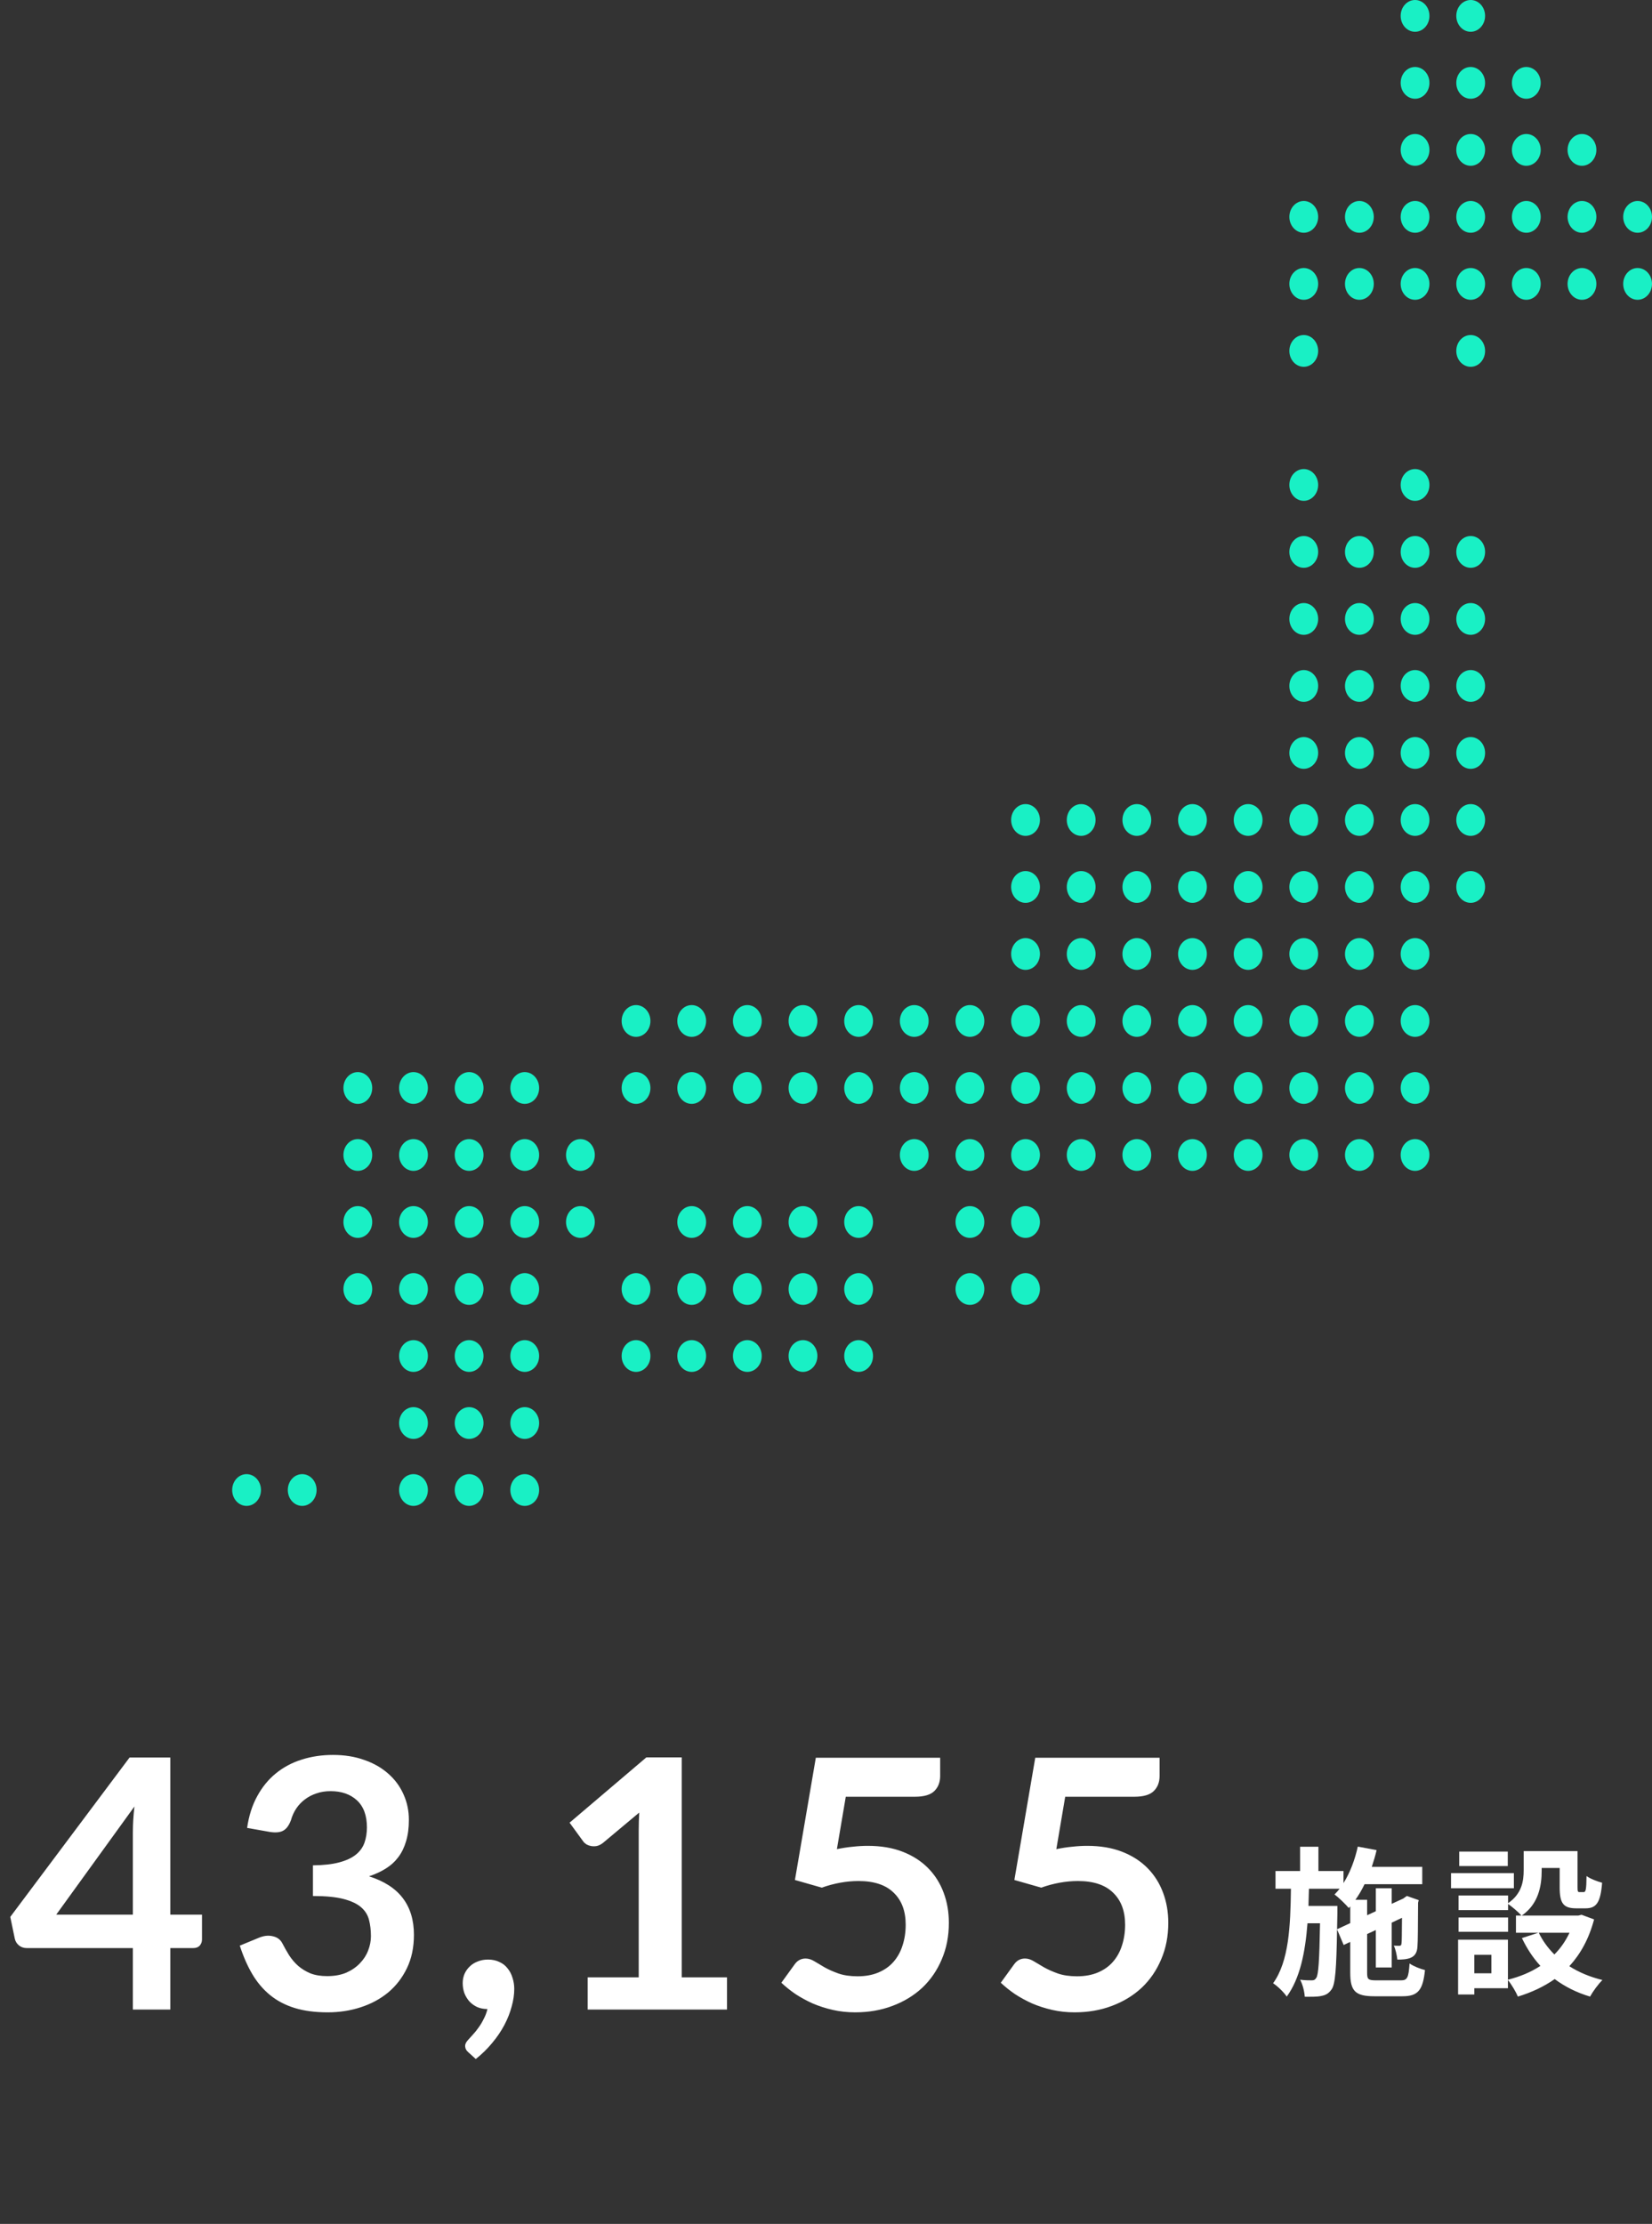 <svg width="185" height="249" viewBox="0 0 185 249" fill="none" xmlns="http://www.w3.org/2000/svg">
<rect x="0" y="0" width="185" height="249" fill="#333333" stroke="none"/>
<path d="M14.878 214.372V205.149C14.878 204.278 14.937 203.316 15.054 202.263L6.298 214.372H14.878ZM22.62 214.372V217.161C22.62 217.421 22.535 217.648 22.366 217.843C22.197 218.025 21.957 218.116 21.645 218.116H19.071V225H14.878V218.116H2.983C2.658 218.116 2.372 218.019 2.125 217.824C1.878 217.616 1.722 217.362 1.657 217.063L1.15 214.626L14.508 196.783H19.071V214.372H22.62ZM27.673 204.661C27.868 203.309 28.245 202.126 28.804 201.112C29.363 200.085 30.059 199.234 30.891 198.558C31.736 197.869 32.698 197.355 33.777 197.017C34.869 196.666 36.039 196.491 37.287 196.491C38.587 196.491 39.757 196.679 40.797 197.056C41.85 197.42 42.747 197.934 43.488 198.597C44.229 199.247 44.794 200.014 45.184 200.898C45.587 201.782 45.789 202.737 45.789 203.764C45.789 204.661 45.685 205.454 45.477 206.143C45.282 206.819 44.996 207.411 44.619 207.918C44.242 208.425 43.774 208.854 43.215 209.205C42.656 209.556 42.025 209.848 41.323 210.082C43.013 210.615 44.274 211.428 45.106 212.52C45.938 213.612 46.354 214.983 46.354 216.634C46.354 218.038 46.094 219.28 45.574 220.359C45.054 221.438 44.352 222.348 43.468 223.089C42.584 223.817 41.557 224.369 40.387 224.746C39.23 225.124 38.002 225.312 36.702 225.312C35.285 225.312 34.05 225.15 32.997 224.824C31.944 224.499 31.027 224.018 30.247 223.381C29.467 222.744 28.804 221.964 28.258 221.041C27.712 220.118 27.244 219.052 26.854 217.843L28.98 216.966C29.539 216.732 30.059 216.673 30.54 216.79C31.034 216.894 31.391 217.154 31.612 217.57C31.846 218.025 32.1 218.474 32.373 218.916C32.659 219.358 32.997 219.754 33.387 220.105C33.777 220.443 34.232 220.723 34.752 220.944C35.285 221.152 35.915 221.256 36.643 221.256C37.462 221.256 38.177 221.126 38.788 220.866C39.399 220.593 39.906 220.242 40.309 219.813C40.725 219.384 41.031 218.909 41.226 218.389C41.434 217.856 41.538 217.323 41.538 216.79C41.538 216.114 41.466 215.503 41.323 214.957C41.18 214.398 40.881 213.924 40.426 213.534C39.971 213.144 39.315 212.838 38.457 212.617C37.612 212.396 36.474 212.286 35.044 212.286V208.854C36.227 208.841 37.209 208.73 37.989 208.522C38.769 208.314 39.386 208.028 39.841 207.664C40.309 207.287 40.634 206.839 40.816 206.319C40.998 205.799 41.089 205.227 41.089 204.603C41.089 203.277 40.719 202.269 39.978 201.58C39.237 200.891 38.249 200.547 37.014 200.547C36.442 200.547 35.915 200.631 35.434 200.8C34.953 200.956 34.518 201.184 34.128 201.483C33.751 201.769 33.432 202.107 33.172 202.497C32.912 202.887 32.717 203.316 32.587 203.784C32.366 204.382 32.074 204.778 31.71 204.973C31.359 205.168 30.858 205.214 30.208 205.11L27.673 204.661ZM52.441 229.778C52.207 229.583 52.09 229.342 52.09 229.056C52.09 228.952 52.123 228.835 52.188 228.705C52.266 228.575 52.357 228.458 52.461 228.354C52.604 228.198 52.779 228.003 52.987 227.769C53.195 227.548 53.403 227.288 53.611 226.989C53.819 226.703 54.008 226.385 54.177 226.034C54.359 225.696 54.495 225.332 54.586 224.941C54.17 224.941 53.793 224.87 53.455 224.727C53.117 224.571 52.825 224.363 52.578 224.103C52.344 223.843 52.155 223.537 52.012 223.186C51.882 222.835 51.817 222.452 51.817 222.036C51.817 221.672 51.882 221.334 52.012 221.022C52.155 220.697 52.35 220.417 52.597 220.183C52.844 219.936 53.143 219.748 53.494 219.618C53.845 219.475 54.229 219.403 54.645 219.403C55.139 219.403 55.568 219.494 55.932 219.676C56.309 219.845 56.614 220.086 56.848 220.398C57.095 220.697 57.277 221.048 57.394 221.451C57.524 221.841 57.589 222.257 57.589 222.699C57.589 223.323 57.492 223.979 57.297 224.668C57.115 225.358 56.842 226.047 56.478 226.736C56.114 227.425 55.659 228.094 55.113 228.744C54.58 229.394 53.969 229.992 53.28 230.538L52.441 229.778ZM81.413 221.392V225H65.813V221.392H71.527V204.954C71.527 204.304 71.546 203.634 71.585 202.945L67.529 206.338C67.295 206.52 67.061 206.637 66.827 206.689C66.606 206.728 66.392 206.728 66.184 206.689C65.989 206.65 65.813 206.585 65.657 206.494C65.501 206.39 65.384 206.28 65.306 206.163L63.785 204.076L72.385 196.764H76.343V221.392H81.413ZM93.721 207.04C94.345 206.91 94.943 206.819 95.515 206.767C96.087 206.702 96.639 206.67 97.172 206.67C98.654 206.67 99.961 206.891 101.092 207.333C102.223 207.775 103.172 208.386 103.939 209.166C104.706 209.946 105.284 210.862 105.674 211.915C106.064 212.955 106.259 214.08 106.259 215.289C106.259 216.784 105.993 218.149 105.46 219.384C104.94 220.619 104.212 221.678 103.276 222.562C102.34 223.433 101.228 224.109 99.941 224.59C98.667 225.071 97.276 225.312 95.768 225.312C94.884 225.312 94.046 225.221 93.253 225.039C92.46 224.857 91.712 224.616 91.01 224.317C90.321 224.005 89.678 223.654 89.08 223.264C88.495 222.861 87.968 222.439 87.5 221.997L88.982 219.949C89.294 219.507 89.704 219.286 90.211 219.286C90.536 219.286 90.867 219.39 91.205 219.598C91.543 219.806 91.927 220.034 92.356 220.281C92.798 220.528 93.311 220.755 93.896 220.963C94.494 221.171 95.209 221.275 96.041 221.275C96.925 221.275 97.705 221.132 98.381 220.846C99.057 220.56 99.616 220.164 100.058 219.657C100.513 219.137 100.851 218.526 101.072 217.824C101.306 217.109 101.423 216.335 101.423 215.503C101.423 213.969 100.975 212.773 100.078 211.915C99.194 211.044 97.881 210.609 96.139 210.609C94.8 210.609 93.428 210.856 92.024 211.35L89.021 210.492L91.361 196.803H105.284V198.85C105.284 199.539 105.07 200.098 104.641 200.527C104.212 200.956 103.484 201.171 102.457 201.171H94.715L93.721 207.04ZM118.294 207.04C118.918 206.91 119.516 206.819 120.088 206.767C120.66 206.702 121.212 206.67 121.745 206.67C123.227 206.67 124.534 206.891 125.665 207.333C126.796 207.775 127.745 208.386 128.512 209.166C129.279 209.946 129.857 210.862 130.247 211.915C130.637 212.955 130.832 214.08 130.832 215.289C130.832 216.784 130.566 218.149 130.033 219.384C129.513 220.619 128.785 221.678 127.849 222.562C126.913 223.433 125.801 224.109 124.514 224.59C123.24 225.071 121.849 225.312 120.341 225.312C119.457 225.312 118.619 225.221 117.826 225.039C117.033 224.857 116.285 224.616 115.583 224.317C114.894 224.005 114.251 223.654 113.653 223.264C113.068 222.861 112.541 222.439 112.073 221.997L113.555 219.949C113.867 219.507 114.277 219.286 114.784 219.286C115.109 219.286 115.44 219.39 115.778 219.598C116.116 219.806 116.5 220.034 116.929 220.281C117.371 220.528 117.884 220.755 118.469 220.963C119.067 221.171 119.782 221.275 120.614 221.275C121.498 221.275 122.278 221.132 122.954 220.846C123.63 220.56 124.189 220.164 124.631 219.657C125.086 219.137 125.424 218.526 125.645 217.824C125.879 217.109 125.996 216.335 125.996 215.503C125.996 213.969 125.548 212.773 124.651 211.915C123.767 211.044 122.454 210.609 120.712 210.609C119.373 210.609 118.001 210.856 116.597 211.35L113.594 210.492L115.934 196.803H129.857V198.85C129.857 199.539 129.643 200.098 129.214 200.527C128.785 200.956 128.057 201.171 127.03 201.171H119.288L118.294 207.04Z" fill="white"/>
<path d="M149.732 216.006L151.208 215.322V213.45L151.046 213.63C150.704 213.234 149.912 212.442 149.444 212.118C149.642 211.92 149.84 211.704 150.02 211.47H146.582C146.564 212.118 146.546 212.766 146.528 213.396H149.768V214.206L149.732 216.006ZM154.124 221.73H156.896C157.598 221.73 157.742 221.424 157.85 219.84C158.282 220.146 159.056 220.452 159.578 220.578C159.344 222.828 158.804 223.512 157.058 223.512H153.908C151.784 223.512 151.208 222.936 151.208 220.884V217.428L150.47 217.77L149.732 216.024C149.66 220.434 149.534 222.162 149.12 222.738C148.796 223.206 148.454 223.386 147.968 223.476C147.518 223.584 146.834 223.566 146.114 223.566C146.078 222.972 145.88 222.18 145.592 221.658C146.15 221.73 146.654 221.73 146.888 221.73C147.122 221.73 147.266 221.676 147.41 221.442C147.644 221.082 147.752 219.57 147.824 215.34H146.42C146.168 218.58 145.592 221.496 144.098 223.548C143.756 223.044 143.09 222.396 142.568 222.054C144.35 219.588 144.512 215.628 144.566 211.47H142.838V209.49H145.592V206.772H147.644V209.49H150.452V210.84C151.19 209.67 151.73 208.23 152.054 206.754L154.16 207.15C154.016 207.78 153.818 208.41 153.62 209.022H159.272V210.966H152.81C152.504 211.596 152.162 212.19 151.784 212.712H153.098V214.44L154.07 213.99V211.416H155.852V213.162L157.148 212.568L157.22 212.514L157.544 212.28L158.876 212.748L158.804 213.036C158.786 215.592 158.786 217.428 158.732 217.968C158.696 218.616 158.444 219.012 157.958 219.21C157.526 219.39 156.95 219.408 156.482 219.408C156.428 218.922 156.284 218.238 156.086 217.842C156.302 217.86 156.554 217.86 156.698 217.86C156.842 217.86 156.932 217.824 156.95 217.59C156.986 217.428 156.986 216.438 157.004 214.728L155.852 215.268V220.29H154.07V216.096L153.098 216.546V220.884C153.098 221.622 153.224 221.73 154.124 221.73ZM168.848 207.312V208.932H163.412V207.312H168.848ZM169.532 209.724V211.416H162.494V209.724H169.532ZM168.884 214.692V216.294H163.34V214.692H168.884ZM175.76 216.402H172.322C172.754 217.302 173.348 218.112 174.068 218.832C174.77 218.13 175.328 217.32 175.76 216.402ZM167.012 220.938V218.868H165.104V220.938H167.012ZM177.11 214.386L178.514 214.908C177.938 217.086 176.984 218.796 175.742 220.146C176.804 220.83 178.064 221.352 179.45 221.694C178.982 222.144 178.37 222.99 178.064 223.548C176.552 223.098 175.238 222.432 174.104 221.586C172.898 222.432 171.512 223.08 169.982 223.548C169.766 223.026 169.262 222.18 168.866 221.694V222.612H165.104V223.314H163.286V217.176H168.866V221.658C170.216 221.316 171.44 220.812 172.502 220.11C171.674 219.21 170.99 218.166 170.432 216.996L172.268 216.402H169.766V214.476H170.378C170.072 214.116 169.316 213.468 168.884 213.18V213.864H163.34V212.226H168.884V213.09C170.432 212.028 170.63 210.606 170.63 209.4V207.258H176.66V211.29C176.66 211.794 176.696 211.848 176.894 211.848H177.344C177.578 211.848 177.65 211.614 177.668 210.048C178.064 210.354 178.892 210.66 179.414 210.804C179.234 213.036 178.766 213.666 177.56 213.666H176.516C175.076 213.666 174.662 213.108 174.662 211.326V209.148H172.646V209.454C172.646 211.146 172.286 213.198 170.414 214.476H176.75L177.11 214.386Z" fill="white"/>
<path d="M185 24.282C185 25.263 184.281 26.061 183.388 26.061C182.495 26.061 181.775 25.263 181.775 24.282C181.775 23.302 182.499 22.504 183.388 22.504C184.276 22.504 185 23.297 185 24.282Z" fill="#19F0C5"/>
<path d="M185 31.787C185 32.768 184.281 33.566 183.388 33.566C182.495 33.566 181.775 32.773 181.775 31.787C181.775 30.802 182.499 30.008 183.388 30.008C184.276 30.008 185 30.802 185 31.787Z" fill="#19F0C5"/>
<path d="M178.771 16.783C178.771 17.763 178.047 18.562 177.158 18.562C176.27 18.562 175.546 17.768 175.546 16.783C175.546 15.798 176.27 15.004 177.158 15.004C178.047 15.004 178.771 15.798 178.771 16.783Z" fill="#19F0C5"/>
<path d="M178.771 24.282C178.771 25.263 178.047 26.061 177.158 26.061C176.27 26.061 175.546 25.263 175.546 24.282C175.546 23.302 176.27 22.504 177.158 22.504C178.047 22.504 178.771 23.297 178.771 24.282Z" fill="#19F0C5"/>
<path d="M178.771 31.787C178.771 32.768 178.047 33.566 177.158 33.566C176.27 33.566 175.546 32.773 175.546 31.787C175.546 30.802 176.27 30.008 177.158 30.008C178.047 30.008 178.771 30.802 178.771 31.787Z" fill="#19F0C5"/>
<path d="M172.537 9.279C172.537 10.259 171.818 11.057 170.925 11.057C170.032 11.057 169.312 10.264 169.312 9.279C169.312 8.293 170.032 7.5 170.925 7.5C171.818 7.5 172.537 8.298 172.537 9.279Z" fill="#19F0C5"/>
<path d="M172.537 16.783C172.537 17.763 171.818 18.562 170.925 18.562C170.032 18.562 169.312 17.768 169.312 16.783C169.312 15.798 170.032 15.004 170.925 15.004C171.818 15.004 172.537 15.798 172.537 16.783Z" fill="#19F0C5"/>
<path d="M172.537 24.282C172.537 25.263 171.818 26.061 170.925 26.061C170.032 26.061 169.312 25.263 169.312 24.282C169.312 23.302 170.032 22.504 170.925 22.504C171.818 22.504 172.537 23.297 172.537 24.282Z" fill="#19F0C5"/>
<path d="M172.537 31.787C172.537 32.768 171.818 33.566 170.925 33.566C170.032 33.566 169.312 32.773 169.312 31.787C169.312 30.802 170.032 30.008 170.925 30.008C171.818 30.008 172.537 30.802 172.537 31.787Z" fill="#19F0C5"/>
<path d="M166.308 1.779C166.308 2.759 165.584 3.558 164.695 3.558C163.807 3.558 163.083 2.764 163.083 1.779C163.083 0.793 163.802 0 164.695 0C165.588 0 166.308 0.793 166.308 1.779Z" fill="#19F0C5"/>
<path d="M166.308 9.279C166.308 10.259 165.584 11.057 164.695 11.057C163.807 11.057 163.083 10.264 163.083 9.279C163.083 8.293 163.802 7.5 164.695 7.5C165.588 7.5 166.308 8.298 166.308 9.279Z" fill="#19F0C5"/>
<path d="M166.308 16.783C166.308 17.763 165.584 18.562 164.695 18.562C163.807 18.562 163.083 17.768 163.083 16.783C163.083 15.798 163.802 15.004 164.695 15.004C165.588 15.004 166.308 15.798 166.308 16.783Z" fill="#19F0C5"/>
<path d="M166.308 24.282C166.308 25.263 165.584 26.061 164.695 26.061C163.807 26.061 163.083 25.263 163.083 24.282C163.083 23.302 163.802 22.504 164.695 22.504C165.588 22.504 166.308 23.297 166.308 24.282Z" fill="#19F0C5"/>
<path d="M166.308 31.787C166.308 32.768 165.584 33.566 164.695 33.566C163.807 33.566 163.083 32.773 163.083 31.787C163.083 30.802 163.802 30.008 164.695 30.008C165.588 30.008 166.308 30.802 166.308 31.787Z" fill="#19F0C5"/>
<path d="M166.308 39.292C166.308 40.272 165.584 41.071 164.695 41.071C163.807 41.071 163.083 40.277 163.083 39.292C163.083 38.306 163.802 37.513 164.695 37.513C165.588 37.513 166.308 38.306 166.308 39.292Z" fill="#19F0C5"/>
<path d="M166.308 61.795C166.308 62.776 165.584 63.574 164.695 63.574C163.807 63.574 163.083 62.776 163.083 61.795C163.083 60.815 163.802 60.017 164.695 60.017C165.588 60.017 166.308 60.81 166.308 61.795Z" fill="#19F0C5"/>
<path d="M166.308 69.3C166.308 70.28 165.584 71.079 164.695 71.079C163.807 71.079 163.083 70.285 163.083 69.3C163.083 68.314 163.802 67.521 164.695 67.521C165.588 67.521 166.308 68.314 166.308 69.3Z" fill="#19F0C5"/>
<path d="M166.308 76.8C166.308 77.78 165.584 78.579 164.695 78.579C163.807 78.579 163.083 77.785 163.083 76.8C163.083 75.814 163.802 75.021 164.695 75.021C165.588 75.021 166.308 75.819 166.308 76.8Z" fill="#19F0C5"/>
<path d="M166.308 84.304C166.308 85.285 165.584 86.083 164.695 86.083C163.807 86.083 163.083 85.285 163.083 84.304C163.083 83.324 163.802 82.525 164.695 82.525C165.588 82.525 166.308 83.324 166.308 84.304Z" fill="#19F0C5"/>
<path d="M166.308 91.809C166.308 92.789 165.584 93.588 164.695 93.588C163.807 93.588 163.083 92.794 163.083 91.809C163.083 90.823 163.802 90.03 164.695 90.03C165.588 90.03 166.308 90.823 166.308 91.809Z" fill="#19F0C5"/>
<path d="M166.308 99.308C166.308 100.289 165.584 101.087 164.695 101.087C163.807 101.087 163.083 100.294 163.083 99.308C163.083 98.323 163.802 97.529 164.695 97.529C165.588 97.529 166.308 98.328 166.308 99.308Z" fill="#19F0C5"/>
<path d="M160.078 1.779C160.078 2.759 159.359 3.558 158.466 3.558C157.573 3.558 156.854 2.764 156.854 1.779C156.854 0.793 157.573 0 158.466 0C159.359 0 160.078 0.793 160.078 1.779Z" fill="#19F0C5"/>
<path d="M160.078 9.279C160.078 10.259 159.359 11.057 158.466 11.057C157.573 11.057 156.854 10.264 156.854 9.279C156.854 8.293 157.573 7.5 158.466 7.5C159.359 7.5 160.078 8.298 160.078 9.279Z" fill="#19F0C5"/>
<path d="M160.078 16.783C160.078 17.763 159.359 18.562 158.466 18.562C157.573 18.562 156.854 17.768 156.854 16.783C156.854 15.798 157.573 15.004 158.466 15.004C159.359 15.004 160.078 15.798 160.078 16.783Z" fill="#19F0C5"/>
<path d="M160.078 24.282C160.078 25.263 159.359 26.061 158.466 26.061C157.573 26.061 156.854 25.263 156.854 24.282C156.854 23.302 157.573 22.504 158.466 22.504C159.359 22.504 160.078 23.297 160.078 24.282Z" fill="#19F0C5"/>
<path d="M160.078 31.787C160.078 32.768 159.359 33.566 158.466 33.566C157.573 33.566 156.854 32.773 156.854 31.787C156.854 30.802 157.573 30.008 158.466 30.008C159.359 30.008 160.078 30.802 160.078 31.787Z" fill="#19F0C5"/>
<path d="M160.078 54.296C160.078 55.276 159.359 56.075 158.466 56.075C157.573 56.075 156.854 55.281 156.854 54.296C156.854 53.31 157.573 52.517 158.466 52.517C159.359 52.517 160.078 53.31 160.078 54.296Z" fill="#19F0C5"/>
<path d="M160.078 61.795C160.078 62.776 159.359 63.574 158.466 63.574C157.573 63.574 156.854 62.776 156.854 61.795C156.854 60.815 157.573 60.017 158.466 60.017C159.359 60.017 160.078 60.81 160.078 61.795Z" fill="#19F0C5"/>
<path d="M160.078 69.3C160.078 70.28 159.359 71.079 158.466 71.079C157.573 71.079 156.854 70.285 156.854 69.3C156.854 68.314 157.573 67.521 158.466 67.521C159.359 67.521 160.078 68.314 160.078 69.3Z" fill="#19F0C5"/>
<path d="M160.078 76.8C160.078 77.78 159.359 78.579 158.466 78.579C157.573 78.579 156.854 77.785 156.854 76.8C156.854 75.814 157.573 75.021 158.466 75.021C159.359 75.021 160.078 75.819 160.078 76.8Z" fill="#19F0C5"/>
<path d="M160.078 84.304C160.078 85.285 159.359 86.083 158.466 86.083C157.573 86.083 156.854 85.285 156.854 84.304C156.854 83.324 157.573 82.525 158.466 82.525C159.359 82.525 160.078 83.324 160.078 84.304Z" fill="#19F0C5"/>
<path d="M160.078 91.809C160.078 92.789 159.359 93.588 158.466 93.588C157.573 93.588 156.854 92.794 156.854 91.809C156.854 90.823 157.573 90.03 158.466 90.03C159.359 90.03 160.078 90.823 160.078 91.809Z" fill="#19F0C5"/>
<path d="M160.078 99.308C160.078 100.289 159.359 101.087 158.466 101.087C157.573 101.087 156.854 100.294 156.854 99.308C156.854 98.323 157.573 97.529 158.466 97.529C159.359 97.529 160.078 98.328 160.078 99.308Z" fill="#19F0C5"/>
<path d="M160.078 106.813C160.078 107.793 159.359 108.592 158.466 108.592C157.573 108.592 156.854 107.793 156.854 106.813C156.854 105.833 157.573 105.034 158.466 105.034C159.359 105.034 160.078 105.828 160.078 106.813Z" fill="#19F0C5"/>
<path d="M160.078 114.313C160.078 115.293 159.359 116.091 158.466 116.091C157.573 116.091 156.854 115.298 156.854 114.313C156.854 113.327 157.573 112.534 158.466 112.534C159.359 112.534 160.078 113.332 160.078 114.313Z" fill="#19F0C5"/>
<path d="M160.078 121.817C160.078 122.798 159.359 123.596 158.466 123.596C157.573 123.596 156.854 122.803 156.854 121.817C156.854 120.832 157.573 120.038 158.466 120.038C159.359 120.038 160.078 120.837 160.078 121.817Z" fill="#19F0C5"/>
<path d="M160.078 129.317C160.078 130.297 159.359 131.096 158.466 131.096C157.573 131.096 156.854 130.302 156.854 129.317C156.854 128.332 157.573 127.538 158.466 127.538C159.359 127.538 160.078 128.332 160.078 129.317Z" fill="#19F0C5"/>
<path d="M153.844 24.282C153.844 25.263 153.125 26.061 152.231 26.061C151.338 26.061 150.619 25.263 150.619 24.282C150.619 23.302 151.338 22.504 152.231 22.504C153.125 22.504 153.844 23.297 153.844 24.282Z" fill="#19F0C5"/>
<path d="M153.844 31.787C153.844 32.768 153.125 33.566 152.231 33.566C151.338 33.566 150.619 32.773 150.619 31.787C150.619 30.802 151.338 30.008 152.231 30.008C153.125 30.008 153.844 30.802 153.844 31.787Z" fill="#19F0C5"/>
<path d="M153.844 61.795C153.844 62.776 153.125 63.574 152.231 63.574C151.338 63.574 150.619 62.776 150.619 61.795C150.619 60.815 151.338 60.017 152.231 60.017C153.125 60.017 153.844 60.81 153.844 61.795Z" fill="#19F0C5"/>
<path d="M153.844 69.3C153.844 70.28 153.125 71.079 152.231 71.079C151.338 71.079 150.619 70.285 150.619 69.3C150.619 68.314 151.338 67.521 152.231 67.521C153.125 67.521 153.844 68.314 153.844 69.3Z" fill="#19F0C5"/>
<path d="M153.844 76.8C153.844 77.78 153.125 78.579 152.231 78.579C151.338 78.579 150.619 77.785 150.619 76.8C150.619 75.814 151.338 75.021 152.231 75.021C153.125 75.021 153.844 75.819 153.844 76.8Z" fill="#19F0C5"/>
<path d="M153.844 84.304C153.844 85.285 153.125 86.083 152.231 86.083C151.338 86.083 150.619 85.285 150.619 84.304C150.619 83.324 151.338 82.525 152.231 82.525C153.125 82.525 153.844 83.324 153.844 84.304Z" fill="#19F0C5"/>
<path d="M153.844 91.809C153.844 92.789 153.125 93.588 152.231 93.588C151.338 93.588 150.619 92.794 150.619 91.809C150.619 90.823 151.338 90.03 152.231 90.03C153.125 90.03 153.844 90.823 153.844 91.809Z" fill="#19F0C5"/>
<path d="M153.844 99.308C153.844 100.289 153.125 101.087 152.231 101.087C151.338 101.087 150.619 100.294 150.619 99.308C150.619 98.323 151.338 97.529 152.231 97.529C153.125 97.529 153.844 98.328 153.844 99.308Z" fill="#19F0C5"/>
<path d="M153.844 106.813C153.844 107.793 153.125 108.592 152.231 108.592C151.338 108.592 150.619 107.793 150.619 106.813C150.619 105.833 151.338 105.034 152.231 105.034C153.125 105.034 153.844 105.828 153.844 106.813Z" fill="#19F0C5"/>
<path d="M153.844 114.313C153.844 115.293 153.125 116.091 152.231 116.091C151.338 116.091 150.619 115.298 150.619 114.313C150.619 113.327 151.338 112.534 152.231 112.534C153.125 112.534 153.844 113.332 153.844 114.313Z" fill="#19F0C5"/>
<path d="M153.844 121.817C153.844 122.798 153.125 123.596 152.231 123.596C151.338 123.596 150.619 122.803 150.619 121.817C150.619 120.832 151.338 120.038 152.231 120.038C153.125 120.038 153.844 120.837 153.844 121.817Z" fill="#19F0C5"/>
<path d="M153.844 129.317C153.844 130.297 153.125 131.096 152.231 131.096C151.338 131.096 150.619 130.302 150.619 129.317C150.619 128.332 151.338 127.538 152.231 127.538C153.125 127.538 153.844 128.332 153.844 129.317Z" fill="#19F0C5"/>
<path d="M147.614 24.282C147.614 25.263 146.891 26.061 146.002 26.061C145.113 26.061 144.39 25.263 144.39 24.282C144.39 23.302 145.113 22.504 146.002 22.504C146.891 22.504 147.614 23.297 147.614 24.282Z" fill="#19F0C5"/>
<path d="M147.614 31.787C147.614 32.768 146.891 33.566 146.002 33.566C145.113 33.566 144.39 32.773 144.39 31.787C144.39 30.802 145.113 30.008 146.002 30.008C146.891 30.008 147.614 30.802 147.614 31.787Z" fill="#19F0C5"/>
<path d="M147.614 39.292C147.614 40.272 146.891 41.071 146.002 41.071C145.113 41.071 144.39 40.277 144.39 39.292C144.39 38.306 145.113 37.513 146.002 37.513C146.891 37.513 147.614 38.306 147.614 39.292Z" fill="#19F0C5"/>
<path d="M147.614 54.296C147.614 55.276 146.891 56.075 146.002 56.075C145.113 56.075 144.39 55.281 144.39 54.296C144.39 53.31 145.113 52.517 146.002 52.517C146.891 52.517 147.614 53.31 147.614 54.296Z" fill="#19F0C5"/>
<path d="M147.614 61.795C147.614 62.776 146.891 63.574 146.002 63.574C145.113 63.574 144.39 62.776 144.39 61.795C144.39 60.815 145.113 60.017 146.002 60.017C146.891 60.017 147.614 60.81 147.614 61.795Z" fill="#19F0C5"/>
<path d="M147.614 69.3C147.614 70.28 146.891 71.079 146.002 71.079C145.113 71.079 144.39 70.285 144.39 69.3C144.39 68.314 145.113 67.521 146.002 67.521C146.891 67.521 147.614 68.314 147.614 69.3Z" fill="#19F0C5"/>
<path d="M147.614 76.8C147.614 77.78 146.891 78.579 146.002 78.579C145.113 78.579 144.39 77.785 144.39 76.8C144.39 75.814 145.113 75.021 146.002 75.021C146.891 75.021 147.614 75.819 147.614 76.8Z" fill="#19F0C5"/>
<path d="M147.614 84.304C147.614 85.285 146.891 86.083 146.002 86.083C145.113 86.083 144.39 85.285 144.39 84.304C144.39 83.324 145.113 82.525 146.002 82.525C146.891 82.525 147.614 83.324 147.614 84.304Z" fill="#19F0C5"/>
<path d="M147.614 91.809C147.614 92.789 146.891 93.588 146.002 93.588C145.113 93.588 144.39 92.794 144.39 91.809C144.39 90.823 145.113 90.03 146.002 90.03C146.891 90.03 147.614 90.823 147.614 91.809Z" fill="#19F0C5"/>
<path d="M147.614 99.308C147.614 100.289 146.891 101.087 146.002 101.087C145.113 101.087 144.39 100.294 144.39 99.308C144.39 98.323 145.113 97.529 146.002 97.529C146.891 97.529 147.614 98.328 147.614 99.308Z" fill="#19F0C5"/>
<path d="M147.614 106.813C147.614 107.793 146.891 108.592 146.002 108.592C145.113 108.592 144.39 107.793 144.39 106.813C144.39 105.833 145.113 105.034 146.002 105.034C146.891 105.034 147.614 105.828 147.614 106.813Z" fill="#19F0C5"/>
<path d="M147.614 114.313C147.614 115.293 146.891 116.091 146.002 116.091C145.113 116.091 144.39 115.298 144.39 114.313C144.39 113.327 145.113 112.534 146.002 112.534C146.891 112.534 147.614 113.332 147.614 114.313Z" fill="#19F0C5"/>
<path d="M147.614 121.817C147.614 122.798 146.891 123.596 146.002 123.596C145.113 123.596 144.39 122.803 144.39 121.817C144.39 120.832 145.113 120.038 146.002 120.038C146.891 120.038 147.614 120.837 147.614 121.817Z" fill="#19F0C5"/>
<path d="M147.614 129.317C147.614 130.297 146.891 131.096 146.002 131.096C145.113 131.096 144.39 130.302 144.39 129.317C144.39 128.332 145.113 127.538 146.002 127.538C146.891 127.538 147.614 128.332 147.614 129.317Z" fill="#19F0C5"/>
<path d="M141.386 91.809C141.386 92.789 140.662 93.588 139.773 93.588C138.885 93.588 138.161 92.794 138.161 91.809C138.161 90.823 138.885 90.03 139.773 90.03C140.662 90.03 141.386 90.823 141.386 91.809Z" fill="#19F0C5"/>
<path d="M141.386 99.308C141.386 100.289 140.662 101.087 139.773 101.087C138.885 101.087 138.161 100.294 138.161 99.308C138.161 98.323 138.885 97.529 139.773 97.529C140.662 97.529 141.386 98.328 141.386 99.308Z" fill="#19F0C5"/>
<path d="M141.386 106.813C141.386 107.793 140.662 108.592 139.773 108.592C138.885 108.592 138.161 107.793 138.161 106.813C138.161 105.833 138.885 105.034 139.773 105.034C140.662 105.034 141.386 105.828 141.386 106.813Z" fill="#19F0C5"/>
<path d="M141.386 114.313C141.386 115.293 140.662 116.091 139.773 116.091C138.885 116.091 138.161 115.298 138.161 114.313C138.161 113.327 138.885 112.534 139.773 112.534C140.662 112.534 141.386 113.332 141.386 114.313Z" fill="#19F0C5"/>
<path d="M141.386 121.817C141.386 122.798 140.662 123.596 139.773 123.596C138.885 123.596 138.161 122.803 138.161 121.817C138.161 120.832 138.885 120.038 139.773 120.038C140.662 120.038 141.386 120.837 141.386 121.817Z" fill="#19F0C5"/>
<path d="M141.386 129.317C141.386 130.297 140.662 131.096 139.773 131.096C138.885 131.096 138.161 130.302 138.161 129.317C138.161 128.332 138.885 127.538 139.773 127.538C140.662 127.538 141.386 128.332 141.386 129.317Z" fill="#19F0C5"/>
<path d="M135.151 91.809C135.151 92.789 134.428 93.588 133.539 93.588C132.65 93.588 131.927 92.794 131.927 91.809C131.927 90.823 132.65 90.03 133.539 90.03C134.428 90.03 135.151 90.823 135.151 91.809Z" fill="#19F0C5"/>
<path d="M135.151 99.308C135.151 100.289 134.428 101.087 133.539 101.087C132.65 101.087 131.927 100.294 131.927 99.308C131.927 98.323 132.65 97.529 133.539 97.529C134.428 97.529 135.151 98.328 135.151 99.308Z" fill="#19F0C5"/>
<path d="M135.151 106.813C135.151 107.793 134.428 108.592 133.539 108.592C132.65 108.592 131.927 107.793 131.927 106.813C131.927 105.833 132.65 105.034 133.539 105.034C134.428 105.034 135.151 105.828 135.151 106.813Z" fill="#19F0C5"/>
<path d="M135.151 114.313C135.151 115.293 134.428 116.091 133.539 116.091C132.65 116.091 131.927 115.298 131.927 114.313C131.927 113.327 132.65 112.534 133.539 112.534C134.428 112.534 135.151 113.332 135.151 114.313Z" fill="#19F0C5"/>
<path d="M135.151 121.817C135.151 122.798 134.428 123.596 133.539 123.596C132.65 123.596 131.927 122.803 131.927 121.817C131.927 120.832 132.65 120.038 133.539 120.038C134.428 120.038 135.151 120.837 135.151 121.817Z" fill="#19F0C5"/>
<path d="M135.151 129.317C135.151 130.297 134.428 131.096 133.539 131.096C132.65 131.096 131.927 130.302 131.927 129.317C131.927 128.332 132.65 127.538 133.539 127.538C134.428 127.538 135.151 128.332 135.151 129.317Z" fill="#19F0C5"/>
<path d="M128.922 91.809C128.922 92.789 128.203 93.588 127.31 93.588C126.416 93.588 125.697 92.794 125.697 91.809C125.697 90.823 126.421 90.03 127.31 90.03C128.198 90.03 128.922 90.823 128.922 91.809Z" fill="#19F0C5"/>
<path d="M128.922 99.308C128.922 100.289 128.203 101.087 127.31 101.087C126.416 101.087 125.697 100.294 125.697 99.308C125.697 98.323 126.421 97.529 127.31 97.529C128.198 97.529 128.922 98.328 128.922 99.308Z" fill="#19F0C5"/>
<path d="M128.922 106.813C128.922 107.793 128.203 108.592 127.31 108.592C126.416 108.592 125.697 107.793 125.697 106.813C125.697 105.833 126.421 105.034 127.31 105.034C128.198 105.034 128.922 105.828 128.922 106.813Z" fill="#19F0C5"/>
<path d="M128.922 114.313C128.922 115.293 128.203 116.091 127.31 116.091C126.416 116.091 125.697 115.298 125.697 114.313C125.697 113.327 126.421 112.534 127.31 112.534C128.198 112.534 128.922 113.332 128.922 114.313Z" fill="#19F0C5"/>
<path d="M128.922 121.817C128.922 122.798 128.203 123.596 127.31 123.596C126.416 123.596 125.697 122.803 125.697 121.817C125.697 120.832 126.421 120.038 127.31 120.038C128.198 120.038 128.922 120.837 128.922 121.817Z" fill="#19F0C5"/>
<path d="M128.922 129.317C128.922 130.297 128.203 131.096 127.31 131.096C126.416 131.096 125.697 130.302 125.697 129.317C125.697 128.332 126.421 127.538 127.31 127.538C128.198 127.538 128.922 128.332 128.922 129.317Z" fill="#19F0C5"/>
<path d="M122.688 91.809C122.688 92.789 121.965 93.588 121.076 93.588C120.188 93.588 119.464 92.794 119.464 91.809C119.464 90.823 120.183 90.03 121.076 90.03C121.969 90.03 122.688 90.823 122.688 91.809Z" fill="#19F0C5"/>
<path d="M122.688 99.308C122.688 100.289 121.965 101.087 121.076 101.087C120.188 101.087 119.464 100.294 119.464 99.308C119.464 98.323 120.183 97.529 121.076 97.529C121.969 97.529 122.688 98.328 122.688 99.308Z" fill="#19F0C5"/>
<path d="M122.688 106.813C122.688 107.793 121.965 108.592 121.076 108.592C120.188 108.592 119.464 107.793 119.464 106.813C119.464 105.833 120.183 105.034 121.076 105.034C121.969 105.034 122.688 105.828 122.688 106.813Z" fill="#19F0C5"/>
<path d="M122.688 114.313C122.688 115.293 121.965 116.091 121.076 116.091C120.188 116.091 119.464 115.298 119.464 114.313C119.464 113.327 120.183 112.534 121.076 112.534C121.969 112.534 122.688 113.332 122.688 114.313Z" fill="#19F0C5"/>
<path d="M122.688 121.817C122.688 122.798 121.965 123.596 121.076 123.596C120.188 123.596 119.464 122.803 119.464 121.817C119.464 120.832 120.183 120.038 121.076 120.038C121.969 120.038 122.688 120.837 122.688 121.817Z" fill="#19F0C5"/>
<path d="M122.688 129.317C122.688 130.297 121.965 131.096 121.076 131.096C120.188 131.096 119.464 130.302 119.464 129.317C119.464 128.332 120.183 127.538 121.076 127.538C121.969 127.538 122.688 128.332 122.688 129.317Z" fill="#19F0C5"/>
<path d="M116.459 91.809C116.459 92.789 115.74 93.588 114.847 93.588C113.954 93.588 113.234 92.794 113.234 91.809C113.234 90.823 113.958 90.03 114.847 90.03C115.735 90.03 116.459 90.823 116.459 91.809Z" fill="#19F0C5"/>
<path d="M116.459 99.308C116.459 100.289 115.74 101.087 114.847 101.087C113.954 101.087 113.234 100.294 113.234 99.308C113.234 98.323 113.958 97.529 114.847 97.529C115.735 97.529 116.459 98.328 116.459 99.308Z" fill="#19F0C5"/>
<path d="M116.459 106.813C116.459 107.793 115.74 108.592 114.847 108.592C113.954 108.592 113.234 107.793 113.234 106.813C113.234 105.833 113.958 105.034 114.847 105.034C115.735 105.034 116.459 105.828 116.459 106.813Z" fill="#19F0C5"/>
<path d="M116.459 114.313C116.459 115.293 115.74 116.091 114.847 116.091C113.954 116.091 113.234 115.298 113.234 114.313C113.234 113.327 113.958 112.534 114.847 112.534C115.735 112.534 116.459 113.332 116.459 114.313Z" fill="#19F0C5"/>
<path d="M116.459 121.817C116.459 122.798 115.74 123.596 114.847 123.596C113.954 123.596 113.234 122.803 113.234 121.817C113.234 120.832 113.958 120.038 114.847 120.038C115.735 120.038 116.459 120.837 116.459 121.817Z" fill="#19F0C5"/>
<path d="M116.459 129.317C116.459 130.297 115.74 131.096 114.847 131.096C113.954 131.096 113.234 130.302 113.234 129.317C113.234 128.332 113.958 127.538 114.847 127.538C115.735 127.538 116.459 128.332 116.459 129.317Z" fill="#19F0C5"/>
<path d="M116.459 136.821C116.459 137.802 115.74 138.6 114.847 138.6C113.954 138.6 113.234 137.802 113.234 136.821C113.234 135.841 113.958 135.042 114.847 135.042C115.735 135.042 116.459 135.836 116.459 136.821Z" fill="#19F0C5"/>
<path d="M116.459 144.326C116.459 145.306 115.74 146.105 114.847 146.105C113.954 146.105 113.234 145.306 113.234 144.326C113.234 143.346 113.958 142.547 114.847 142.547C115.735 142.547 116.459 143.341 116.459 144.326Z" fill="#19F0C5"/>
<path d="M110.229 114.313C110.229 115.293 109.51 116.091 108.617 116.091C107.724 116.091 107.005 115.298 107.005 114.313C107.005 113.327 107.729 112.534 108.617 112.534C109.506 112.534 110.229 113.332 110.229 114.313Z" fill="#19F0C5"/>
<path d="M110.229 121.817C110.229 122.798 109.51 123.596 108.617 123.596C107.724 123.596 107.005 122.803 107.005 121.817C107.005 120.832 107.729 120.038 108.617 120.038C109.506 120.038 110.229 120.837 110.229 121.817Z" fill="#19F0C5"/>
<path d="M110.229 129.317C110.229 130.297 109.51 131.096 108.617 131.096C107.724 131.096 107.005 130.302 107.005 129.317C107.005 128.332 107.729 127.538 108.617 127.538C109.506 127.538 110.229 128.332 110.229 129.317Z" fill="#19F0C5"/>
<path d="M110.229 136.821C110.229 137.802 109.51 138.6 108.617 138.6C107.724 138.6 107.005 137.802 107.005 136.821C107.005 135.841 107.729 135.042 108.617 135.042C109.506 135.042 110.229 135.836 110.229 136.821Z" fill="#19F0C5"/>
<path d="M110.229 144.326C110.229 145.306 109.51 146.105 108.617 146.105C107.724 146.105 107.005 145.306 107.005 144.326C107.005 143.346 107.729 142.547 108.617 142.547C109.506 142.547 110.229 143.341 110.229 144.326Z" fill="#19F0C5"/>
<path d="M103.995 114.313C103.995 115.293 103.276 116.091 102.383 116.091C101.49 116.091 100.771 115.298 100.771 114.313C100.771 113.327 101.49 112.534 102.383 112.534C103.276 112.534 103.995 113.332 103.995 114.313Z" fill="#19F0C5"/>
<path d="M103.995 121.817C103.995 122.798 103.276 123.596 102.383 123.596C101.49 123.596 100.771 122.803 100.771 121.817C100.771 120.832 101.49 120.038 102.383 120.038C103.276 120.038 103.995 120.837 103.995 121.817Z" fill="#19F0C5"/>
<path d="M103.995 129.317C103.995 130.297 103.276 131.096 102.383 131.096C101.49 131.096 100.771 130.302 100.771 129.317C100.771 128.332 101.49 127.538 102.383 127.538C103.276 127.538 103.995 128.332 103.995 129.317Z" fill="#19F0C5"/>
<path d="M97.766 114.313C97.766 115.293 97.046 116.091 96.153 116.091C95.26 116.091 94.541 115.298 94.541 114.313C94.541 113.327 95.265 112.534 96.153 112.534C97.042 112.534 97.766 113.332 97.766 114.313Z" fill="#19F0C5"/>
<path d="M97.766 121.817C97.766 122.798 97.046 123.596 96.153 123.596C95.26 123.596 94.541 122.803 94.541 121.817C94.541 120.832 95.265 120.038 96.153 120.038C97.042 120.038 97.766 120.837 97.766 121.817Z" fill="#19F0C5"/>
<path d="M97.766 136.821C97.766 137.802 97.046 138.6 96.153 138.6C95.26 138.6 94.541 137.802 94.541 136.821C94.541 135.841 95.265 135.042 96.153 135.042C97.042 135.042 97.766 135.836 97.766 136.821Z" fill="#19F0C5"/>
<path d="M97.766 144.326C97.766 145.306 97.046 146.105 96.153 146.105C95.26 146.105 94.541 145.306 94.541 144.326C94.541 143.346 95.265 142.547 96.153 142.547C97.042 142.547 97.766 143.341 97.766 144.326Z" fill="#19F0C5"/>
<path d="M97.766 151.825C97.766 152.806 97.046 153.604 96.153 153.604C95.26 153.604 94.541 152.811 94.541 151.825C94.541 150.84 95.265 150.047 96.153 150.047C97.042 150.047 97.766 150.845 97.766 151.825Z" fill="#19F0C5"/>
<path d="M91.536 114.313C91.536 115.293 90.812 116.091 89.924 116.091C89.035 116.091 88.311 115.298 88.311 114.313C88.311 113.327 89.031 112.534 89.924 112.534C90.817 112.534 91.536 113.332 91.536 114.313Z" fill="#19F0C5"/>
<path d="M91.536 121.817C91.536 122.798 90.812 123.596 89.924 123.596C89.035 123.596 88.311 122.803 88.311 121.817C88.311 120.832 89.031 120.038 89.924 120.038C90.817 120.038 91.536 120.837 91.536 121.817Z" fill="#19F0C5"/>
<path d="M91.536 136.821C91.536 137.802 90.812 138.6 89.924 138.6C89.035 138.6 88.311 137.802 88.311 136.821C88.311 135.841 89.031 135.042 89.924 135.042C90.817 135.042 91.536 135.836 91.536 136.821Z" fill="#19F0C5"/>
<path d="M91.536 144.326C91.536 145.306 90.812 146.105 89.924 146.105C89.035 146.105 88.311 145.306 88.311 144.326C88.311 143.346 89.031 142.547 89.924 142.547C90.817 142.547 91.536 143.341 91.536 144.326Z" fill="#19F0C5"/>
<path d="M91.536 151.825C91.536 152.806 90.812 153.604 89.924 153.604C89.035 153.604 88.311 152.811 88.311 151.825C88.311 150.84 89.031 150.047 89.924 150.047C90.817 150.047 91.536 150.845 91.536 151.825Z" fill="#19F0C5"/>
<path d="M85.303 114.313C85.303 115.293 84.584 116.091 83.69 116.091C82.797 116.091 82.078 115.298 82.078 114.313C82.078 113.327 82.802 112.534 83.69 112.534C84.579 112.534 85.303 113.332 85.303 114.313Z" fill="#19F0C5"/>
<path d="M85.303 121.817C85.303 122.798 84.584 123.596 83.69 123.596C82.797 123.596 82.078 122.803 82.078 121.817C82.078 120.832 82.802 120.038 83.69 120.038C84.579 120.038 85.303 120.837 85.303 121.817Z" fill="#19F0C5"/>
<path d="M85.303 136.821C85.303 137.802 84.584 138.6 83.69 138.6C82.797 138.6 82.078 137.802 82.078 136.821C82.078 135.841 82.802 135.042 83.69 135.042C84.579 135.042 85.303 135.836 85.303 136.821Z" fill="#19F0C5"/>
<path d="M85.303 144.326C85.303 145.306 84.584 146.105 83.69 146.105C82.797 146.105 82.078 145.306 82.078 144.326C82.078 143.346 82.802 142.547 83.69 142.547C84.579 142.547 85.303 143.341 85.303 144.326Z" fill="#19F0C5"/>
<path d="M85.303 151.825C85.303 152.806 84.584 153.604 83.69 153.604C82.797 153.604 82.078 152.811 82.078 151.825C82.078 150.84 82.802 150.047 83.69 150.047C84.579 150.047 85.303 150.845 85.303 151.825Z" fill="#19F0C5"/>
<path d="M79.073 114.313C79.073 115.293 78.354 116.091 77.461 116.091C76.568 116.091 75.849 115.298 75.849 114.313C75.849 113.327 76.572 112.534 77.461 112.534C78.35 112.534 79.073 113.332 79.073 114.313Z" fill="#19F0C5"/>
<path d="M79.073 121.817C79.073 122.798 78.354 123.596 77.461 123.596C76.568 123.596 75.849 122.803 75.849 121.817C75.849 120.832 76.572 120.038 77.461 120.038C78.35 120.038 79.073 120.837 79.073 121.817Z" fill="#19F0C5"/>
<path d="M79.073 136.821C79.073 137.802 78.354 138.6 77.461 138.6C76.568 138.6 75.849 137.802 75.849 136.821C75.849 135.841 76.572 135.042 77.461 135.042C78.35 135.042 79.073 135.836 79.073 136.821Z" fill="#19F0C5"/>
<path d="M79.073 144.326C79.073 145.306 78.354 146.105 77.461 146.105C76.568 146.105 75.849 145.306 75.849 144.326C75.849 143.346 76.572 142.547 77.461 142.547C78.35 142.547 79.073 143.341 79.073 144.326Z" fill="#19F0C5"/>
<path d="M79.073 151.825C79.073 152.806 78.354 153.604 77.461 153.604C76.568 153.604 75.849 152.811 75.849 151.825C75.849 150.84 76.572 150.047 77.461 150.047C78.35 150.047 79.073 150.845 79.073 151.825Z" fill="#19F0C5"/>
<path d="M72.839 114.313C72.839 115.293 72.12 116.091 71.227 116.091C70.333 116.091 69.614 115.298 69.614 114.313C69.614 113.327 70.338 112.534 71.227 112.534C72.115 112.534 72.839 113.332 72.839 114.313Z" fill="#19F0C5"/>
<path d="M72.839 121.817C72.839 122.798 72.12 123.596 71.227 123.596C70.333 123.596 69.614 122.803 69.614 121.817C69.614 120.832 70.338 120.038 71.227 120.038C72.115 120.038 72.839 120.837 72.839 121.817Z" fill="#19F0C5"/>
<path d="M72.839 144.326C72.839 145.306 72.12 146.105 71.227 146.105C70.333 146.105 69.614 145.306 69.614 144.326C69.614 143.346 70.338 142.547 71.227 142.547C72.115 142.547 72.839 143.341 72.839 144.326Z" fill="#19F0C5"/>
<path d="M72.839 151.825C72.839 152.806 72.12 153.604 71.227 153.604C70.333 153.604 69.614 152.811 69.614 151.825C69.614 150.84 70.338 150.047 71.227 150.047C72.115 150.047 72.839 150.845 72.839 151.825Z" fill="#19F0C5"/>
<path d="M66.61 129.317C66.61 130.297 65.887 131.096 64.998 131.096C64.109 131.096 63.386 130.302 63.386 129.317C63.386 128.332 64.105 127.538 64.998 127.538C65.891 127.538 66.61 128.332 66.61 129.317Z" fill="#19F0C5"/>
<path d="M66.61 136.821C66.61 137.802 65.887 138.6 64.998 138.6C64.109 138.6 63.386 137.802 63.386 136.821C63.386 135.841 64.105 135.042 64.998 135.042C65.891 135.042 66.61 135.836 66.61 136.821Z" fill="#19F0C5"/>
<path d="M60.376 121.817C60.376 122.798 59.657 123.596 58.764 123.596C57.87 123.596 57.151 122.803 57.151 121.817C57.151 120.832 57.87 120.038 58.764 120.038C59.657 120.038 60.376 120.837 60.376 121.817Z" fill="#19F0C5"/>
<path d="M60.376 129.317C60.376 130.297 59.657 131.096 58.764 131.096C57.87 131.096 57.151 130.302 57.151 129.317C57.151 128.332 57.87 127.538 58.764 127.538C59.657 127.538 60.376 128.332 60.376 129.317Z" fill="#19F0C5"/>
<path d="M60.376 136.821C60.376 137.802 59.657 138.6 58.764 138.6C57.87 138.6 57.151 137.802 57.151 136.821C57.151 135.841 57.87 135.042 58.764 135.042C59.657 135.042 60.376 135.836 60.376 136.821Z" fill="#19F0C5"/>
<path d="M60.376 144.326C60.376 145.306 59.657 146.105 58.764 146.105C57.87 146.105 57.151 145.306 57.151 144.326C57.151 143.346 57.87 142.547 58.764 142.547C59.657 142.547 60.376 143.341 60.376 144.326Z" fill="#19F0C5"/>
<path d="M60.376 151.825C60.376 152.806 59.657 153.604 58.764 153.604C57.87 153.604 57.151 152.811 57.151 151.825C57.151 150.84 57.87 150.047 58.764 150.047C59.657 150.047 60.376 150.845 60.376 151.825Z" fill="#19F0C5"/>
<path d="M60.376 159.33C60.376 160.311 59.657 161.109 58.764 161.109C57.87 161.109 57.151 160.311 57.151 159.33C57.151 158.35 57.87 157.551 58.764 157.551C59.657 157.551 60.376 158.35 60.376 159.33Z" fill="#19F0C5"/>
<path d="M60.376 166.829C60.376 167.81 59.657 168.608 58.764 168.608C57.87 168.608 57.151 167.815 57.151 166.829C57.151 165.844 57.87 165.051 58.764 165.051C59.657 165.051 60.376 165.844 60.376 166.829Z" fill="#19F0C5"/>
<path d="M54.147 121.817C54.147 122.798 53.423 123.596 52.534 123.596C51.646 123.596 50.922 122.803 50.922 121.817C50.922 120.832 51.641 120.038 52.534 120.038C53.427 120.038 54.147 120.837 54.147 121.817Z" fill="#19F0C5"/>
<path d="M54.147 129.317C54.147 130.297 53.423 131.096 52.534 131.096C51.646 131.096 50.922 130.302 50.922 129.317C50.922 128.332 51.641 127.538 52.534 127.538C53.427 127.538 54.147 128.332 54.147 129.317Z" fill="#19F0C5"/>
<path d="M54.147 136.821C54.147 137.802 53.423 138.6 52.534 138.6C51.646 138.6 50.922 137.802 50.922 136.821C50.922 135.841 51.641 135.042 52.534 135.042C53.427 135.042 54.147 135.836 54.147 136.821Z" fill="#19F0C5"/>
<path d="M54.147 144.326C54.147 145.306 53.423 146.105 52.534 146.105C51.646 146.105 50.922 145.306 50.922 144.326C50.922 143.346 51.641 142.547 52.534 142.547C53.427 142.547 54.147 143.341 54.147 144.326Z" fill="#19F0C5"/>
<path d="M54.147 151.825C54.147 152.806 53.423 153.604 52.534 153.604C51.646 153.604 50.922 152.811 50.922 151.825C50.922 150.84 51.641 150.047 52.534 150.047C53.427 150.047 54.147 150.845 54.147 151.825Z" fill="#19F0C5"/>
<path d="M54.147 159.33C54.147 160.311 53.423 161.109 52.534 161.109C51.646 161.109 50.922 160.311 50.922 159.33C50.922 158.35 51.641 157.551 52.534 157.551C53.427 157.551 54.147 158.35 54.147 159.33Z" fill="#19F0C5"/>
<path d="M54.147 166.829C54.147 167.81 53.423 168.608 52.534 168.608C51.646 168.608 50.922 167.815 50.922 166.829C50.922 165.844 51.641 165.051 52.534 165.051C53.427 165.051 54.147 165.844 54.147 166.829Z" fill="#19F0C5"/>
<path d="M47.917 121.817C47.917 122.798 47.198 123.596 46.305 123.596C45.411 123.596 44.692 122.803 44.692 121.817C44.692 120.832 45.411 120.038 46.305 120.038C47.198 120.038 47.917 120.837 47.917 121.817Z" fill="#19F0C5"/>
<path d="M47.917 129.317C47.917 130.297 47.198 131.096 46.305 131.096C45.411 131.096 44.692 130.302 44.692 129.317C44.692 128.332 45.411 127.538 46.305 127.538C47.198 127.538 47.917 128.332 47.917 129.317Z" fill="#19F0C5"/>
<path d="M47.917 136.821C47.917 137.802 47.198 138.6 46.305 138.6C45.411 138.6 44.692 137.802 44.692 136.821C44.692 135.841 45.411 135.042 46.305 135.042C47.198 135.042 47.917 135.836 47.917 136.821Z" fill="#19F0C5"/>
<path d="M47.917 144.326C47.917 145.306 47.198 146.105 46.305 146.105C45.411 146.105 44.692 145.306 44.692 144.326C44.692 143.346 45.411 142.547 46.305 142.547C47.198 142.547 47.917 143.341 47.917 144.326Z" fill="#19F0C5"/>
<path d="M47.917 151.825C47.917 152.806 47.198 153.604 46.305 153.604C45.411 153.604 44.692 152.811 44.692 151.825C44.692 150.84 45.411 150.047 46.305 150.047C47.198 150.047 47.917 150.845 47.917 151.825Z" fill="#19F0C5"/>
<path d="M47.917 159.33C47.917 160.311 47.198 161.109 46.305 161.109C45.411 161.109 44.692 160.311 44.692 159.33C44.692 158.35 45.411 157.551 46.305 157.551C47.198 157.551 47.917 158.35 47.917 159.33Z" fill="#19F0C5"/>
<path d="M47.917 166.829C47.917 167.81 47.198 168.608 46.305 168.608C45.411 168.608 44.692 167.815 44.692 166.829C44.692 165.844 45.411 165.051 46.305 165.051C47.198 165.051 47.917 165.844 47.917 166.829Z" fill="#19F0C5"/>
<path d="M41.684 121.817C41.684 122.798 40.965 123.596 40.071 123.596C39.178 123.596 38.459 122.803 38.459 121.817C38.459 120.832 39.178 120.038 40.071 120.038C40.965 120.038 41.684 120.837 41.684 121.817Z" fill="#19F0C5"/>
<path d="M41.684 129.317C41.684 130.297 40.965 131.096 40.071 131.096C39.178 131.096 38.459 130.302 38.459 129.317C38.459 128.332 39.178 127.538 40.071 127.538C40.965 127.538 41.684 128.332 41.684 129.317Z" fill="#19F0C5"/>
<path d="M41.684 136.821C41.684 137.802 40.965 138.6 40.071 138.6C39.178 138.6 38.459 137.802 38.459 136.821C38.459 135.841 39.178 135.042 40.071 135.042C40.965 135.042 41.684 135.836 41.684 136.821Z" fill="#19F0C5"/>
<path d="M41.684 144.326C41.684 145.306 40.965 146.105 40.071 146.105C39.178 146.105 38.459 145.306 38.459 144.326C38.459 143.346 39.178 142.547 40.071 142.547C40.965 142.547 41.684 143.341 41.684 144.326Z" fill="#19F0C5"/>
<path d="M35.454 166.829C35.454 167.81 34.73 168.608 33.842 168.608C32.953 168.608 32.23 167.815 32.23 166.829C32.23 165.844 32.953 165.051 33.842 165.051C34.73 165.051 35.454 165.844 35.454 166.829Z" fill="#19F0C5"/>
<path d="M29.225 166.829C29.225 167.81 28.506 168.608 27.612 168.608C26.719 168.608 26 167.815 26 166.829C26 165.844 26.724 165.051 27.612 165.051C28.501 165.051 29.225 165.844 29.225 166.829Z" fill="#19F0C5"/>
</svg>
